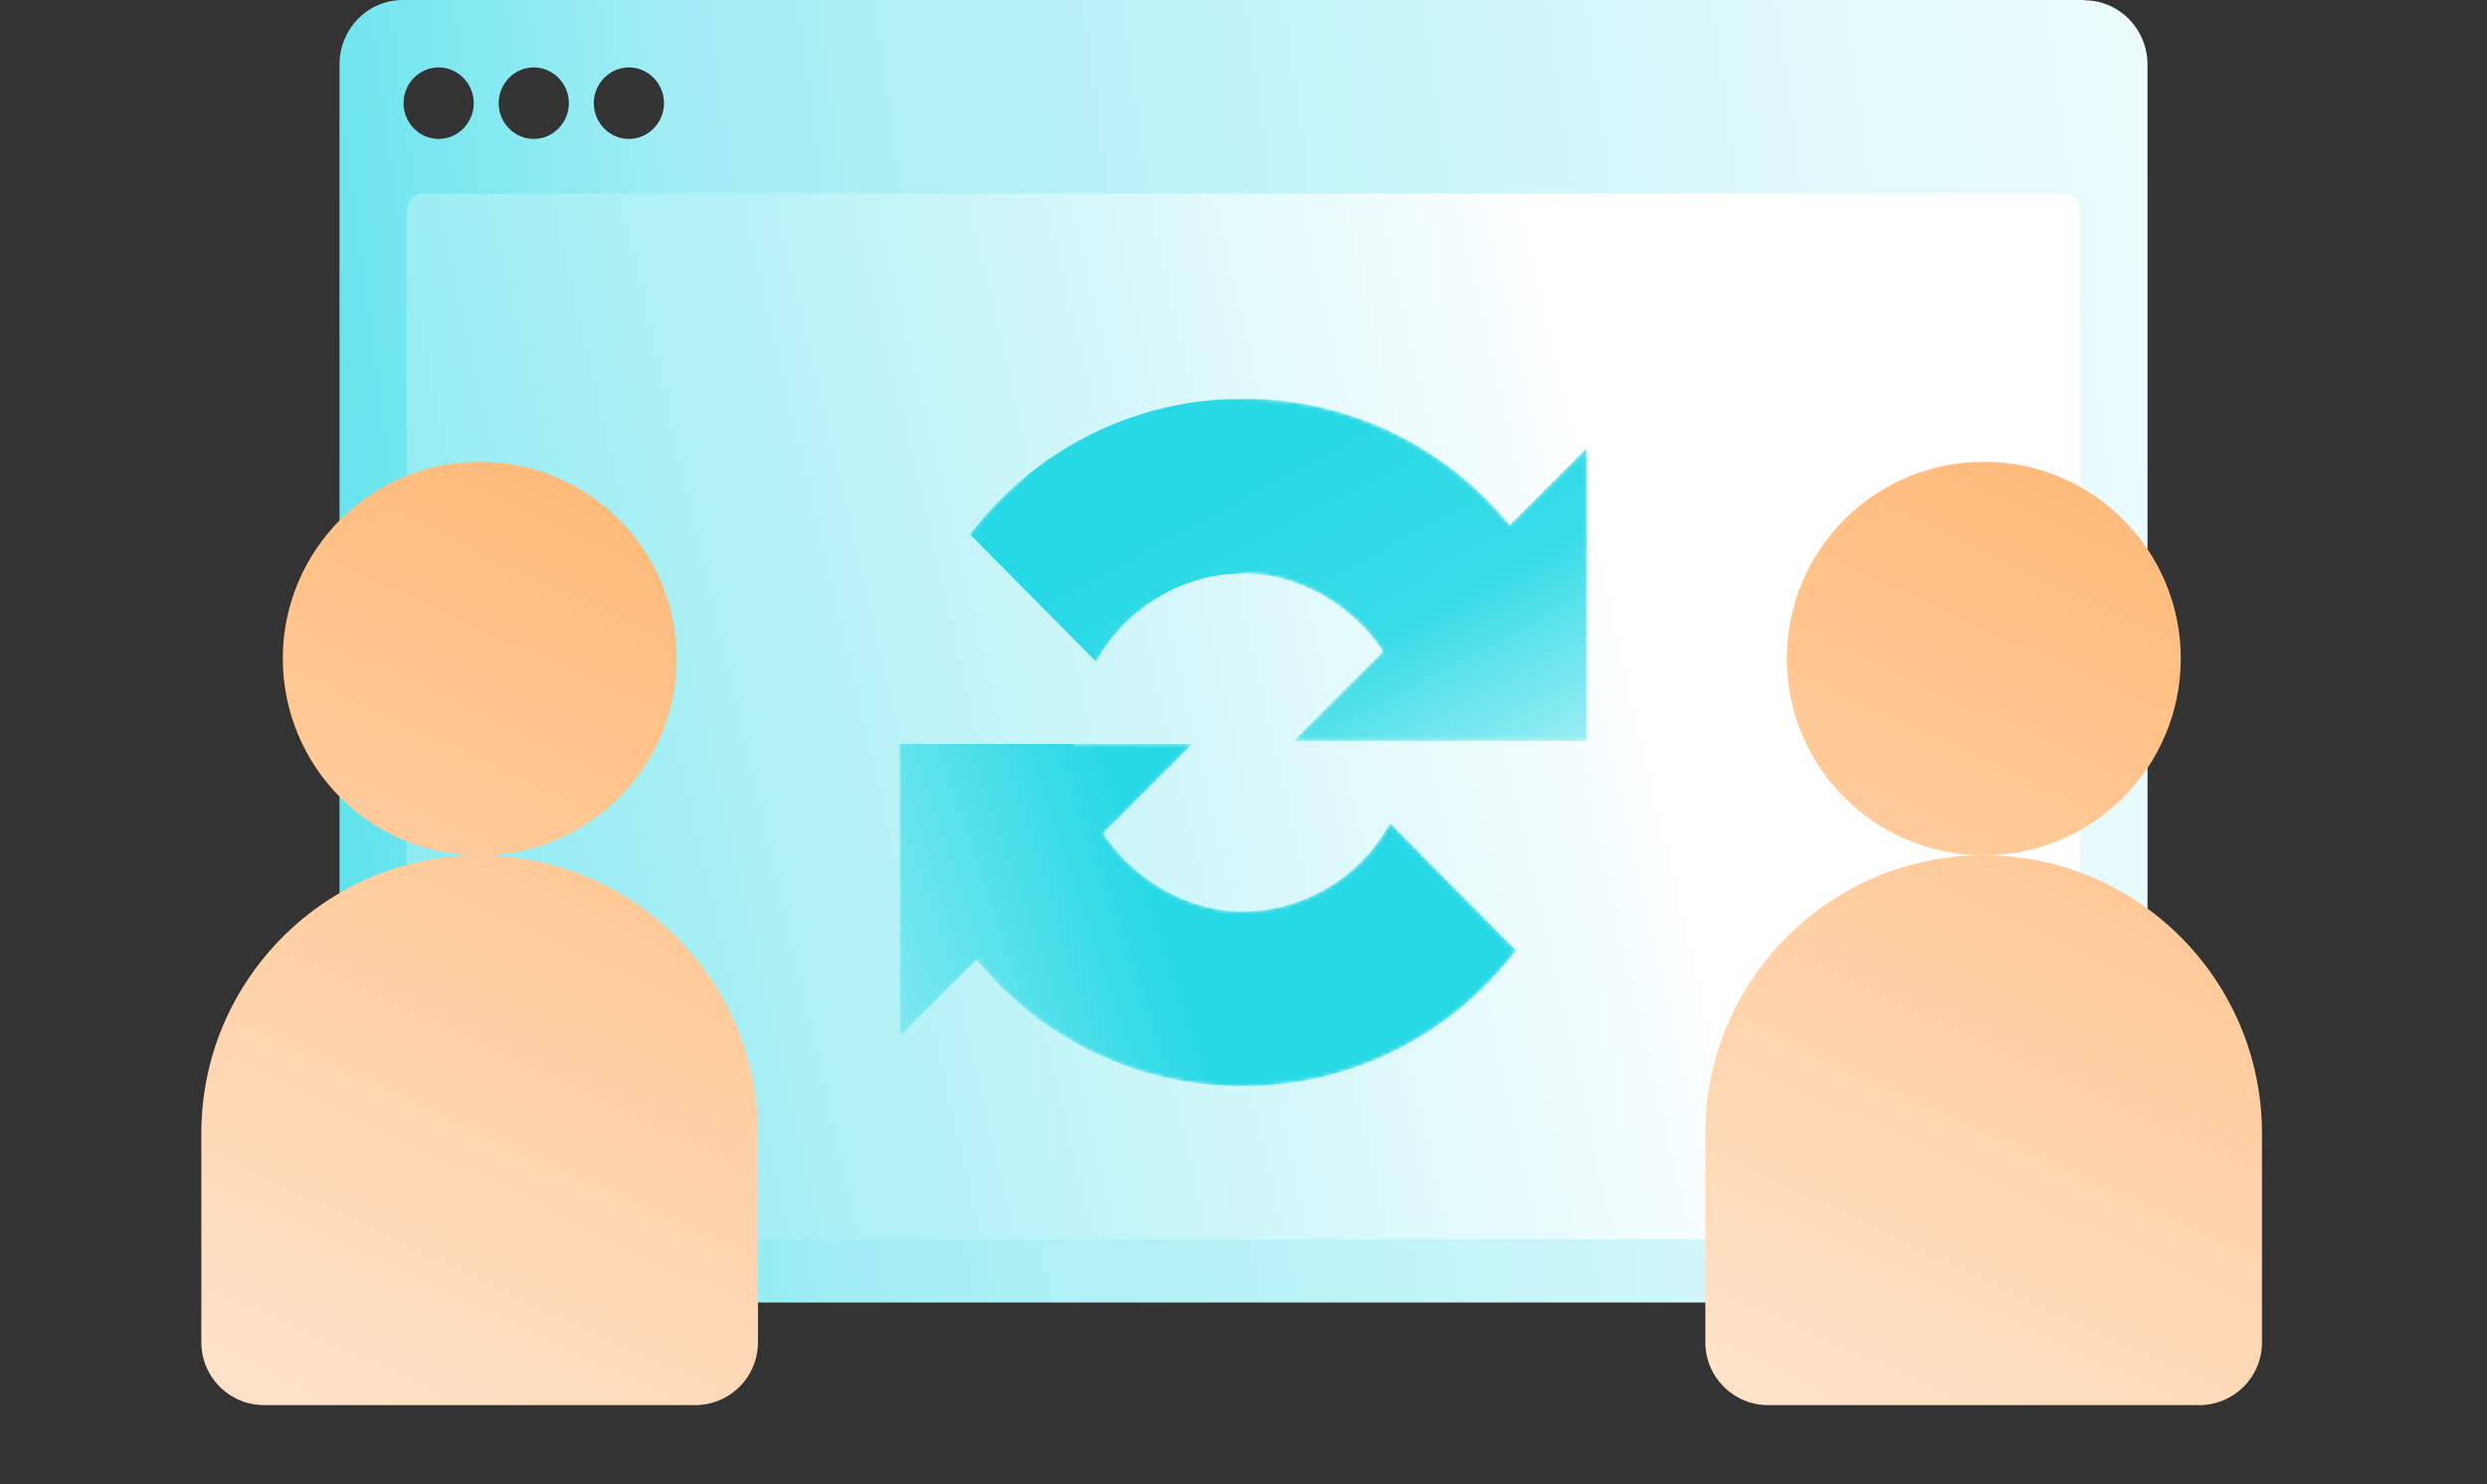 <svg width="630" height="376" viewBox="0 0 630 376" fill="none" xmlns="http://www.w3.org/2000/svg">
<rect x="0" y="0" width="630" height="376" fill="#333333" stroke="none"/>
<g clip-path="url(#clip0_12917_138927)">
<path d="M527.98 0H102.02C93.128 0 86 7.33 86 16.32V313.68C86 322.739 93.195 330 102.02 330H527.98C536.872 330 544 322.67 544 313.68V16.389C544 7.33 536.805 0.069 527.98 0.069V0ZM111.116 35.198C106.229 35.198 102.224 31.118 102.224 26.139C102.224 21.16 106.229 17.08 111.116 17.08C116.004 17.08 120.009 21.16 120.009 26.139C120.009 31.118 116.004 35.198 111.116 35.198ZM135.214 35.198C130.327 35.198 126.322 31.118 126.322 26.139C126.322 21.16 130.327 17.08 135.214 17.08C140.102 17.08 144.107 21.16 144.107 26.139C144.107 31.118 140.102 35.198 135.214 35.198ZM159.313 35.198C154.425 35.198 150.42 31.118 150.42 26.139C150.42 21.16 154.425 17.08 159.313 17.08C164.2 17.08 168.205 21.16 168.205 26.139C168.205 31.118 164.2 35.198 159.313 35.198Z" fill="url(#paint0_linear_12917_138927)"/>
<path d="M522.664 49H107.336C104.897 49 103 50.999 103 53.412V309.588C103 312.07 104.965 314 107.336 314H522.664C525.103 314 527 312.001 527 309.588V53.481C527 50.999 525.035 49.069 522.664 49.069V49Z" fill="url(#paint1_linear_12917_138927)"/>
<mask id="mask0_12917_138927" style="mask-type:alpha" maskUnits="userSpaceOnUse" x="0" y="0" width="630" height="376">
<rect width="630" height="376" fill="#D9D9D9"/>
</mask>
<g mask="url(#mask0_12917_138927)">
<mask id="mask1_12917_138927" style="mask-type:alpha" maskUnits="userSpaceOnUse" x="227" y="101" width="176" height="175">
<path d="M314.533 101L240.317 101.089L259.804 120.576C240.282 136.525 227.812 160.788 227.812 187.964C227.812 188.262 227.814 188.56 227.817 188.858L227.892 262.688L247.393 243.201C263.342 262.723 287.604 275.192 314.78 275.192C343.062 275.192 368.187 261.693 384.07 240.787L352.128 208.51C344.745 222.163 330.308 230.936 314.781 230.936C300.821 230.936 286.916 222.739 279.5 211.102L302.11 188.492L272.072 188.486C272.069 188.312 272.068 188.139 272.068 187.965C272.068 174.005 280.266 160.099 291.903 152.684L314.513 175.294L314.519 145.259C314.693 145.257 314.867 145.256 315.041 145.256C329.001 145.256 342.906 153.454 350.321 165.091L327.712 187.701L402.003 187.715L402.005 187.72L401.916 113.505L382.429 132.992C366.48 113.47 342.218 101 315.042 101C314.871 101 314.703 100.999 314.533 101Z" fill="black"/>
</mask>
<g mask="url(#mask1_12917_138927)">
<path d="M402.003 187.72C402.003 187.589 401.914 113.504 401.914 113.504L382.427 132.991C366.478 113.469 342.216 101 315.039 101C286.758 101 261.633 114.499 245.75 135.405L277.692 167.683C285.074 154.029 299.511 145.256 315.038 145.256C328.999 145.256 342.904 153.453 350.319 165.091L327.709 187.7L402.001 187.715" fill="url(#paint2_linear_12917_138927)"/>
<path d="M227.82 188.473L227.895 262.688L247.396 243.201C263.345 262.724 287.608 275.193 314.784 275.193C343.065 275.193 368.191 261.693 384.073 240.788L352.132 208.51C344.749 222.164 330.312 230.937 314.785 230.937C300.824 230.937 286.919 222.739 279.504 211.102L302.114 188.492L227.823 188.478" fill="url(#paint3_linear_12917_138927)"/>
</g>
<path d="M552.428 166.849C552.428 139.329 530.078 117 502.534 117C474.99 117 452.641 139.329 452.641 166.849C452.641 194.368 474.99 216.697 502.534 216.697C530.078 216.697 552.428 194.368 552.428 166.849ZM502.534 216.697C463.576 216.697 432 248.245 432 287.168V340.089C432 348.898 439.108 356 447.925 356H557.075C565.892 356 573 348.898 573 340.089V287.168C573 248.245 541.424 216.697 502.466 216.697H502.534Z" fill="url(#paint4_linear_12917_138927)"/>
<path d="M171.428 166.849C171.428 139.329 149.078 117 121.534 117C93.99 117 71.641 139.329 71.641 166.849C71.641 194.368 93.99 216.697 121.534 216.697C149.078 216.697 171.428 194.368 171.428 166.849ZM121.534 216.697C82.576 216.697 51 248.245 51 287.168V340.089C51 348.898 58.108 356 66.925 356H176.075C184.892 356 192 348.898 192 340.089V287.168C192 248.245 160.424 216.697 121.466 216.697H121.534Z" fill="url(#paint5_linear_12917_138927)"/>
</g>
</g>
<defs>
<linearGradient id="paint0_linear_12917_138927" x1="14.931" y1="400.652" x2="702.454" y2="307.613" gradientUnits="userSpaceOnUse">
<stop stop-color="#27D9E5"/>
<stop offset="0.297" stop-color="#A1EEF4"/>
<stop offset="0.672" stop-color="#DBF9FB"/>
<stop offset="1" stop-color="white"/>
</linearGradient>
<linearGradient id="paint1_linear_12917_138927" x1="-105.058" y1="586.897" x2="682.215" y2="405.835" gradientUnits="userSpaceOnUse">
<stop stop-color="#27D9E5"/>
<stop offset="0.751" stop-color="white"/>
</linearGradient>
<linearGradient id="paint2_linear_12917_138927" x1="363.958" y1="95.122" x2="434.423" y2="226.228" gradientUnits="userSpaceOnUse">
<stop stop-color="#27D9E5"/>
<stop offset="0.348" stop-color="#38DCE7"/>
<stop offset="1" stop-color="white"/>
</linearGradient>
<linearGradient id="paint3_linear_12917_138927" x1="320.292" y1="312.642" x2="148.613" y2="369.553" gradientUnits="userSpaceOnUse">
<stop stop-color="#27D9E5"/>
<stop offset="1" stop-color="white"/>
</linearGradient>
<linearGradient id="paint4_linear_12917_138927" x1="552.5" y1="99" x2="437.832" y2="344.796" gradientUnits="userSpaceOnUse">
<stop stop-color="#FFB56F"/>
<stop offset="1" stop-color="#FFE2C8"/>
</linearGradient>
<linearGradient id="paint5_linear_12917_138927" x1="171.5" y1="99" x2="56.832" y2="344.796" gradientUnits="userSpaceOnUse">
<stop stop-color="#FFB56F"/>
<stop offset="1" stop-color="#FFE2C8"/>
</linearGradient>
<clipPath id="clip0_12917_138927">
<rect width="630" height="376" fill="white"/>
</clipPath>
</defs>
</svg>
